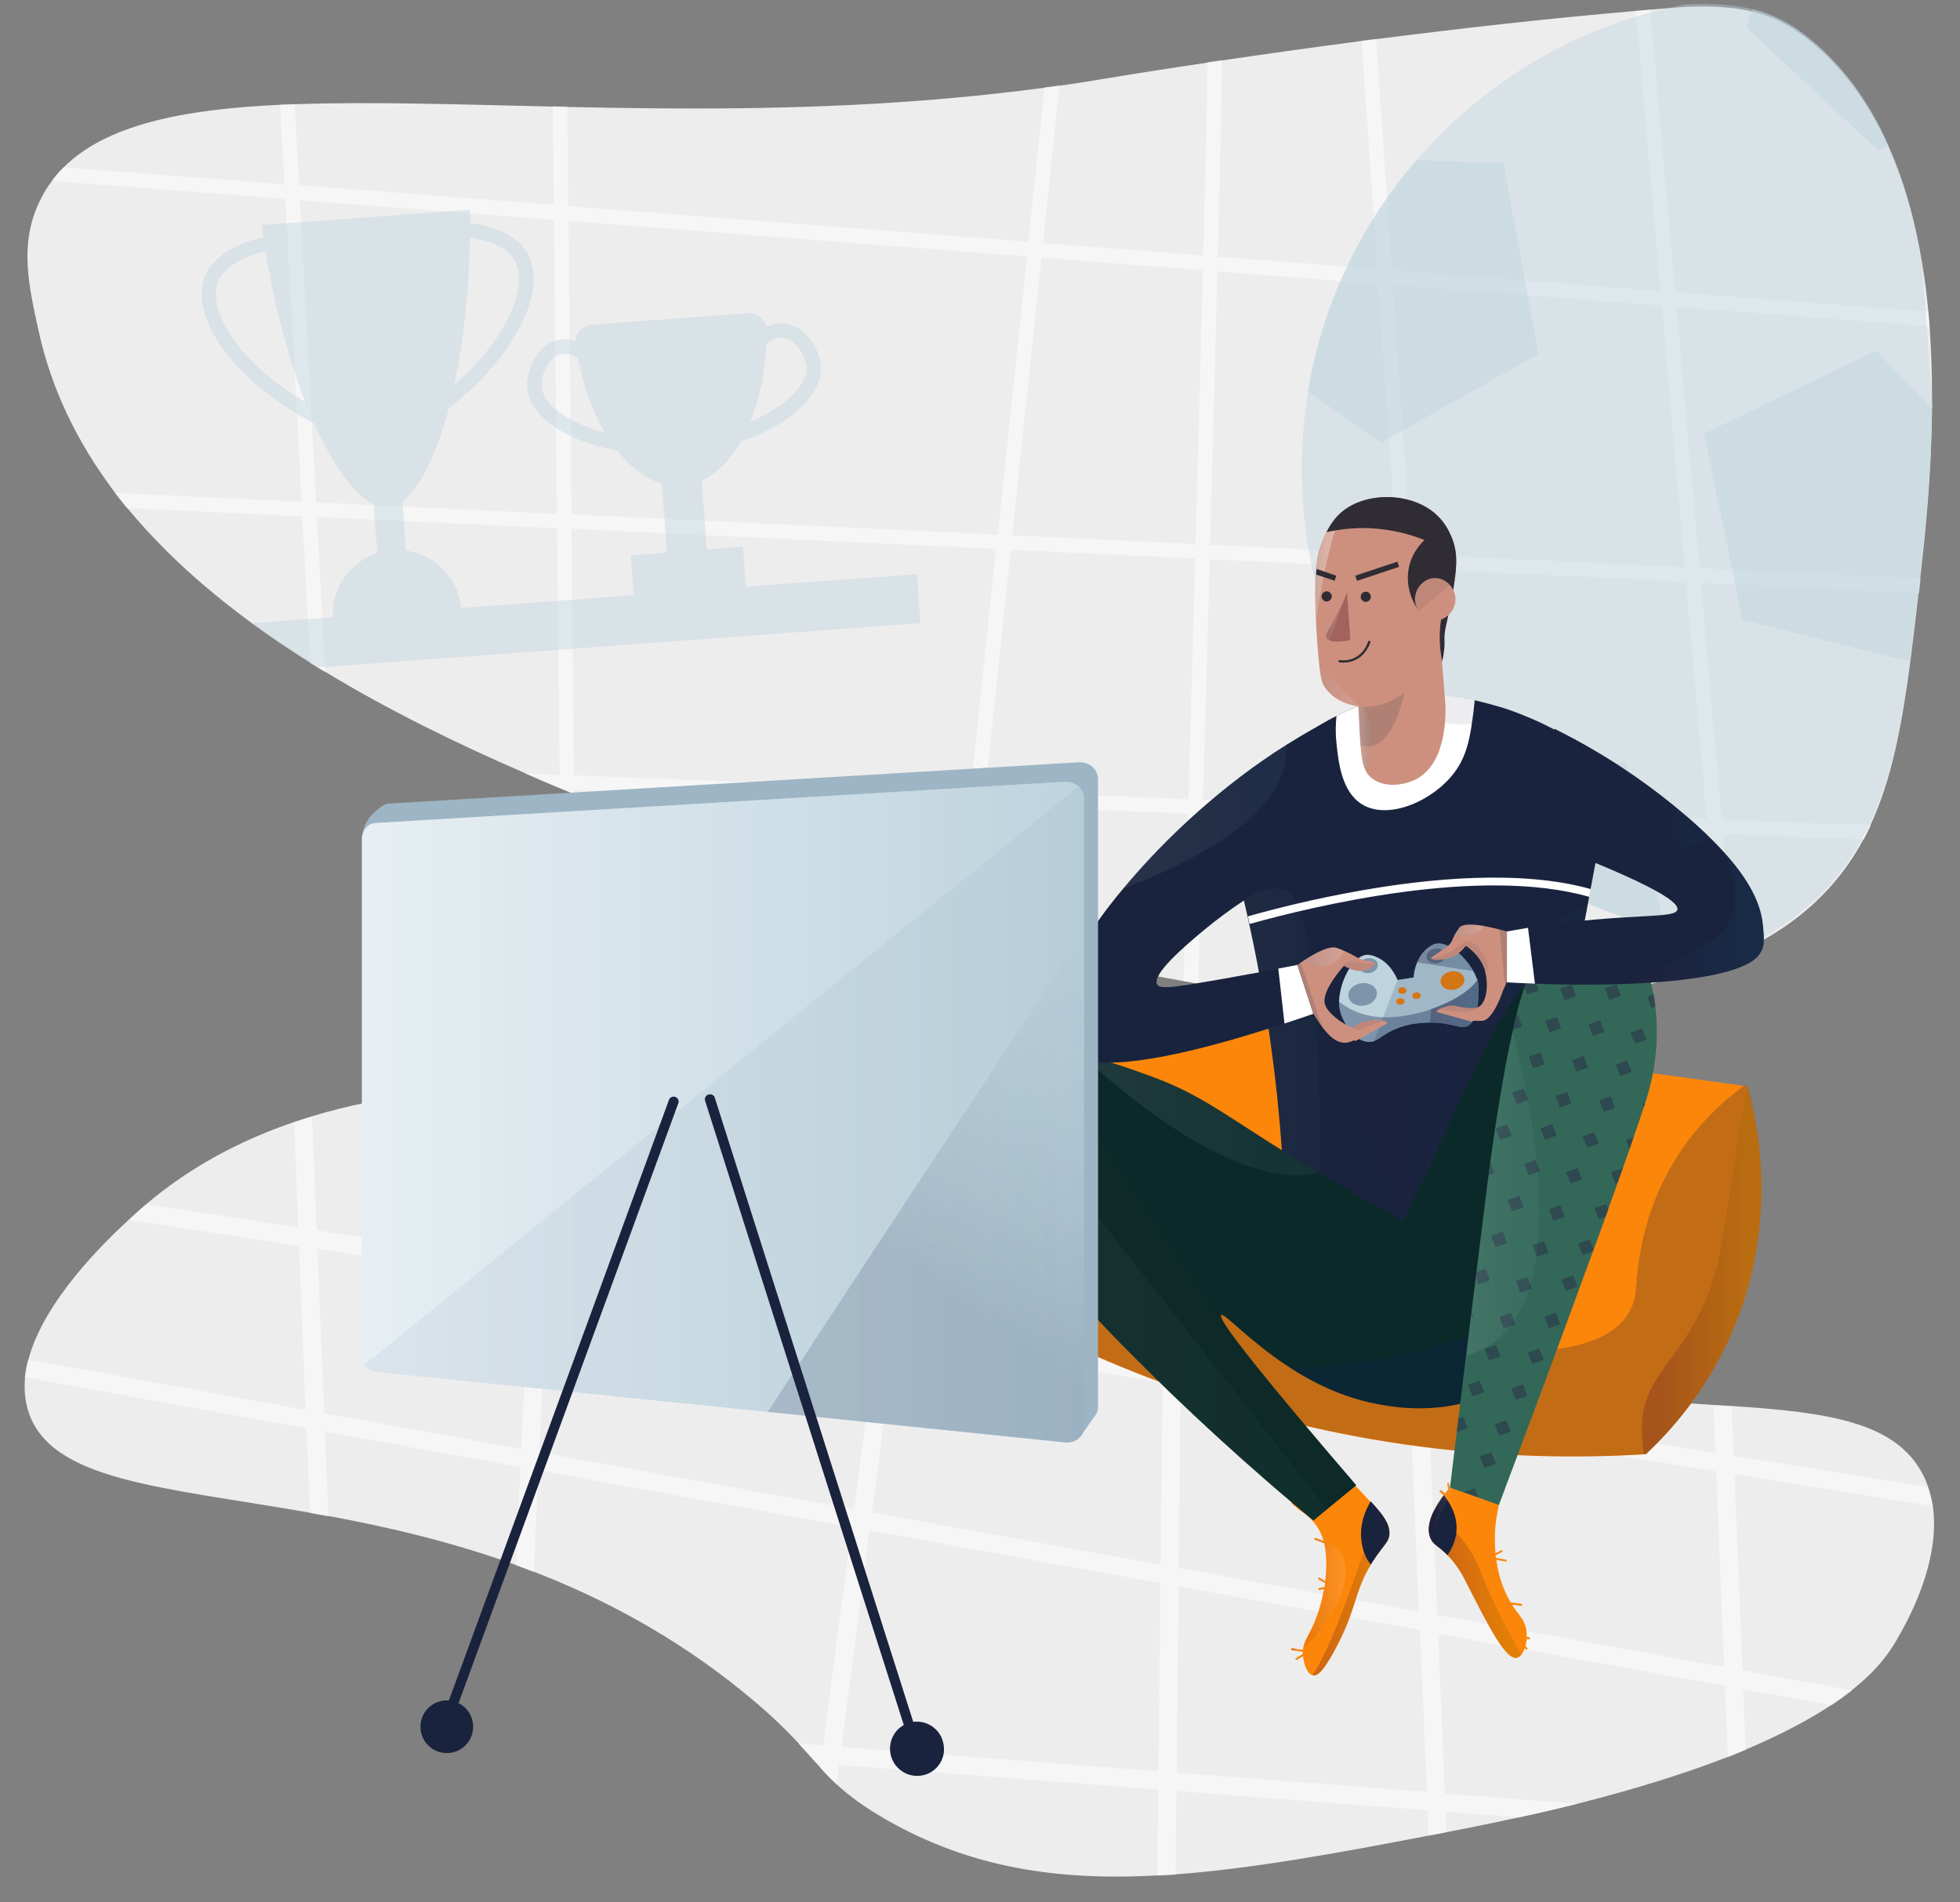 <svg xmlns="http://www.w3.org/2000/svg" width="1077.6" height="1045.8"><rect width="100%" height="100%" fill="#808080" stroke="none"/><style>.st0{fill:#eeedee}.st1{opacity:.5;fill:#fff}.st3{opacity:.42;fill:#bdd3de}.st4{fill:#fc860a}.st7{fill:#19233d}.st8{fill:#fff}.st11{opacity:8.000000e-02;fill:#19233d}.st20{opacity:.35;fill:#0b224c}.st26{fill:#bdd3de}.st30{fill:#cd907f}.st31{opacity:.15;fill:#19233d}.st40{fill:#302c34}</style><g id="background"><g id="general"><path class="st0" d="M1062.2 219.5v6c-.3 35.5-3.7 68.2-6.5 92.4-.3 2.8-.6 5.4-.9 8 0 .3-.1.6-.1.9-1.5 13.4-3 26.2-4.6 38.3-4.6 34.5-10.2 63.7-21.7 88.5-1.2 2.7-2.5 5.3-3.9 7.9-6.9 12.9-15.7 24.5-27.1 35.1-8 7.3-17.1 14.4-31.8 22.3-4.1 2.2-8.3 4.3-12.6 6.2-2.5 1.2-5.1 2.3-7.7 3.4-44.5 18.5-97.6 25.2-152.1 24.9-2.7 0-5.3 0-8-.1-42.6-.8-85.8-5.7-126.5-12.5-2.7-.5-5.3-.9-8-1.4-26.8-4.7-52.4-10.2-75.8-15.8-14.7-3.5-28.6-7.1-41.3-10.6-2.7-.7-5.3-1.4-7.8-2.2-45.7-12.7-75-23.4-75-23.4-28.7-10.3-58.8-21.1-89.2-32.7-15.2-5.8-30.5-11.8-45.8-18.1-3.8-1.6-7.7-3.2-11.5-4.8-5.2-2.2-10.4-4.4-15.6-6.7-38.3-16.6-75.7-35-109.8-55.7-1.4-.9-2.9-1.8-4.3-2.6-1.3-.8-2.7-1.6-4-2.5-11.2-7-22-14.3-32.4-21.9-20.2-14.8-38.6-30.6-54.7-47.8-4.8-5.1-9.3-10.2-13.7-15.5-2.2-2.7-4.4-5.5-6.6-8.3-.4-.5-.8-1.1-1.2-1.6C42.5 243 28.2 214 21.2 181.8c-5.7-25.8-10.3-47.2 0-69.9 2.1-4.5 4.5-8.7 7.4-12.5 2-2.7 4.2-5.2 6.5-7.5 23.4-23.2 64.8-31.8 119-34.3 2.6-.1 5.3-.2 8-.3 41.1-1.5 89.1.1 141.9 1.3 2.7.1 5.3.1 8 .2 60.2 1.3 126.5 1.8 195.7-3.6 22-1.7 44.3-4 66.8-7 2.7-.4 5.4-.7 8.2-1.1 8.5-1.2 17-2.5 25.6-4 0 0 21.3-3.6 55.7-8.7 2.6-.4 5.2-.8 8-1.2 21.7-3.2 47.9-6.9 76.7-10.7 2.6-.3 5.3-.7 8-1 43.9-5.6 93.5-11.3 142.8-15.5 2.7-.2 5.3-.4 8-.7 6.8-.6 13.5-1.1 20.2-1.6 14.5-.5 26 .3 36 2.7 12.9 3.2 23.2 9 34 18.2 18 15.4 31.2 34.9 40.9 56.7 8.9 20.1 14.7 42.1 18.4 64.7 1.4 8.4 2.4 16.9 3.2 25.3.3 2.7.5 5.4.7 8.1.9 13.6 1.4 27 1.3 40.1z"/><path class="st1" d="M921.7 168.7l139.1 10.8c-.2-2.7-.4-5.4-.7-8.1L921 160.6 907.3 5.3c-2.7.2-5.3.4-8 .7l13.6 154-147.6-11.4-8.7-127.2c-2.7.3-5.3.7-8 1l8.6 125.5-87.7-6.8c1.4-53.1 2.3-93.9 2.4-108.1-2.7.4-5.4.8-8 1.2-.1 14.6-1 54.5-2.4 106.2l-88.1-6.8 9.1-86.7c-2.7.4-5.5.8-8.2 1.1l-8.9 84.9-253-19.6-.5-54.7c-2.7 0-5.3-.1-8-.2l.6 54.2-140-10.9-2.5-44.4c-2.7.1-5.3.2-8 .3l2.3 43.7L35 92c-2.4 2.3-4.6 4.8-6.5 7.5l128.4 9.9 8.9 166.4L63.1 271c2.1 2.8 4.3 5.6 6.6 8.3l96.5 4.6 4.3 80.6c1.3.8 2.7 1.6 4 2.5 1.4.9 2.9 1.8 4.3 2.6l-4.6-85.4 132.1 6.3 1.4 135.5-19-.7c5.2 2.3 10.4 4.5 15.6 6.7 3.8 1.6 7.7 3.2 11.5 4.8v-2.4l217.2 8.3-7.2 68.2c2.5.7 5.2 1.4 7.8 2.2L541 443l112.3 4.3c-1.1 39.1-2 71.7-2.6 92.1 2.7.5 5.3.9 8 1.4.6-20.5 1.5-53.5 2.7-93.2l116.9 4.5 6.9 101.2c2.7.1 5.4.1 8 .1l-6.9-101 152.9 5.9 6.2 70.3c2.6-1.1 5.2-2.2 7.7-3.4l-5.8-66.6 77.4 3c1.4-2.6 2.7-5.2 3.9-7.9l-82-3.1-11.4-130.2 119.9 5.7c.3-2.5.6-5.2.9-8l-121.5-5.8-12.8-143.6zM173.8 276.2l-8.9-166.1 139.7 10.8 1.6 161.6-132.4-6.3zm739.8-108.1l12.6 143.7-150.2-7.1-10.2-148 147.8 11.4zm-244.3-18.9l88.4 6.9 10.2 148.3-102.6-4.9c1.5-52.6 2.9-105.4 4-150.3zm-356.7-27.7L564.7 141l-16.1 152.9-234.4-11.1-1.6-161.3zm221.1 313.2l-218.1-8.4-1.4-135.5 233.4 11-13.9 132.9zm119.7 4.6L541.7 435l14-132.7 101.4 4.8c-1.3 46.4-2.6 92.3-3.7 132.2zm3.9-140.2l-100.8-4.8 16.1-152.6 88.7 6.9c-1.1 44.8-2.5 97.8-4 150.5zm4.1 140.5c1.1-39.8 2.4-85.7 3.7-132.1l103.4 4.9 9 131.7-116.1-4.5zm276.9 10.6l-152.7-5.9-9-131.6 150.3 7.1 11.4 130.4z"/><g id="figure2"><path class="st0" d="M1042.9 901.4c-3.4 5.9-9.6 15.8-24.7 27.8-3.3 2.6-7 5.3-11.2 8.1-11.6 7.7-26.9 16-47.2 24.6-3.2 1.3-6.4 2.7-9.8 4-21.8 8.5-48.9 17.2-82.4 25.7-10.1 2.5-20.9 5.1-32.2 7.5-9.3 2-19.1 4.1-29.3 6.1-3.6.7-7.1 1.4-10.7 2.1-3.3.7-6.6 1.3-9.9 1.9-53 10.2-98.4 18.3-139.1 21.3-3.4.3-6.7.5-10 .6-55.9 3-102.9-4.4-148.7-30.4-12.8-7.3-21-13.5-27.7-19.7-3.2-3-6.1-5.9-8.9-9.1-.8-.9-1.6-1.7-2.3-2.6-3-3.3-6.1-6.9-9.7-10.8-7.4-8-16.9-17.3-31.9-29.4-36.9-29.7-75.5-50.2-113.5-64.9-3.3-1.3-6.6-2.5-9.8-3.7-35.8-12.9-70.8-21-103.2-27-3.4-.6-6.7-1.2-10.1-1.8-80.8-14.2-143-17.2-155.1-56-1.9-6.1-2.3-12.4-1.7-18.7.3-3.3 1-6.5 1.9-9.8 8.6-32 41-63.6 55.3-76.8 1.8-1.7 3.4-3 4.5-4.1 1.7-1.6 3.5-3.1 5.3-4.6 24.2-20.4 51.7-34.9 81.1-44.9 3.2-1.1 6.4-2.1 9.7-3.1 39.6-12 82.2-16.2 124.1-15.6 3.3 0 6.7.1 10 .2 72.1 2.3 141.5 18.1 189.9 31.8 3.3 1 6.6 1.9 9.7 2.8 22 6.5 38.8 12.2 48.3 15.5 38 13 64.9 25.3 86.4 36.8 3.5 1.8 6.8 3.6 9.9 5.4 42.8 24.1 65.1 44.4 124.6 60.1 3.3.9 6.6 1.7 10.1 2.5 6.2 1.5 12.8 2.9 19.8 4.3 51.8 10.3 98.6 12.5 137.8 14.9 3.4.2 6.7.4 10 .6 52.8 3.5 90.4 8.7 105.2 38.1 1 1.9 1.8 3.9 2.5 5.9 1.2 3.5 2.1 7 2.7 10.5 4.7 31.5-14.4 64.8-19.7 73.9z"/><path class="st1" d="M953.6 810.5c38.6 6.2 75.2 12.1 108.9 17.5-.5-3.6-1.4-7.1-2.7-10.5-14.7-2.4-53.1-8.5-106.6-17.1l-1.1-26.9c-3.3-.2-6.6-.4-10-.6l1 25.9c-44.6-7.2-98.7-15.8-157.8-25.3l-.8-19.9c-3.5-.8-6.9-1.7-10.1-2.5l.9 20.8c-40.3-6.5-82.8-13.2-126.1-20.2l.6-60.8c-3.2-1.8-6.5-3.6-9.9-5.4l-.7 64.6c-25.3-4-50.8-8.1-76.3-12.2-24.1-3.8-47.4-7.6-69.9-11.1l12.2-93.5c-3.1-.9-6.4-1.9-9.7-2.8l-12.3 94.8c-68.6-10.9-129.4-20.6-182-28.9l4.4-97.7c-3.3-.1-6.7-.2-10-.2l-4.4 96.3c-27.6-4.4-52.8-8.3-75.6-11.9-15.2-2.4-29-4.5-41.5-6.5l-2.5-61c0-.5-.1-.9-.2-1.3-3.2 1-6.5 2-9.7 3.1l2.3 57.7c-41.5-6.5-67.3-10.4-83.4-12.8-1.8 1.5-3.6 3-5.3 4.6-1.1 1-2.7 2.4-4.5 4.1 18.2 2.6 50.7 7.6 93.6 14.3l3.6 90.1-152.5-27.8c-.9 3.3-1.5 6.5-1.9 9.8l154.9 28.1 1.9 46.6c3.3.6 6.7 1.2 10.1 1.8l-1.9-46.6 107.5 19.5-2.4 54c3.3 1.2 6.5 2.4 9.8 3.7l2.5-55.9 172.2 31.2-15.6 120-13.7-1.1c3.6 3.9 6.7 7.4 9.7 10.8l2.7.2-.3 2.5c2.8 3.1 5.7 6.1 8.9 9.1l1.4-10.7 175.5 13.5-.5 47.3c3.3-.2 6.6-.4 10-.6l.5-45.9 138 10.6.6 13.9c3.3-.6 6.6-1.3 9.9-1.9l-.5-11.2 40.5 3.1c11.3-2.5 22.1-5 32.2-7.5l-73.1-5.6-3.7-87.8 157.7 28.6 1.6 39.2c3.4-1.3 6.7-2.7 9.8-4l-1.4-33.4 48.6 8.8c4.2-2.8 7.9-5.5 11.2-8.1L958 918.3l-4.4-107.8zm-667-13.9L178.2 777l-3.7-90.4c33.5 5.2 72.8 11.4 116.2 18.2l-4.1 91.8zm9.9 1.8l4.2-92c55.2 8.7 116.7 18.5 181.2 28.7l-12.3 94.7-173.1-31.4zm340.4 175.4l-174.3-13.4 15.5-119 159.9 29-1.1 103.4zm1.2-113.5l-158.7-28.8 12.4-94.9c48 7.6 97.6 15.5 147.4 23.5l-1.1 100.2zm11-98.6c42.4 6.8 84.9 13.6 126.6 20.2l4.4 104.1L648 862l1.1-100.3zm-2.2 212.9l1.1-102.4 132.7 24 3.8 88.9-137.6-10.5zm143.3-86.7l-4.4-104.3c54.6 8.8 107.8 17.3 157.8 25.3l4.3 107.6-157.7-28.6z"/><path d="M1042.9 901.4c-3.4 5.9-9.6 15.8-24.7 27.8-3.3 2.6-7 5.3-11.2 8.1-11.6 7.7-26.9 16-47.2 24.6-3.2 1.3-6.4 2.7-9.8 4-21.8 8.5-48.9 17.2-82.4 25.7-10.1 2.5-20.9 5.1-32.2 7.5-9.3 2-19.1 4.1-29.3 6.1-3.6.7-7.1 1.4-10.7 2.1-3.3.7-6.6 1.3-9.9 1.9-53 10.2-98.4 18.3-139.1 21.3-3.4.3-6.7.5-10 .6-55.9 3-102.9-4.4-148.7-30.4-12.8-7.3-21-13.5-27.7-19.7-3.2-3-6.1-5.9-8.9-9.1-.8-.9-1.6-1.7-2.3-2.6-3-3.3-6.1-6.9-9.7-10.8-7.4-8-16.9-17.3-31.9-29.4-36.9-29.7-75.5-50.2-113.5-64.9-3.3-1.3-6.6-2.5-9.8-3.7-35.8-12.9-70.8-21-103.2-27-3.4-.6-6.7-1.2-10.1-1.8-80.8-14.2-143-17.2-155.1-56-1.9-6.1-2.3-12.4-1.7-18.7.3-3.3 1-6.5 1.9-9.8 8.6-32 41-63.6 55.3-76.8 1.8-1.7 3.4-3 4.5-4.1 1.7-1.6 3.5-3.1 5.3-4.6 24.2-20.4 51.7-34.9 81.1-44.9 3.2-1.1 6.4-2.1 9.7-3.1 39.6-12 82.2-16.2 124.1-15.6 3.3 0 6.7.1 10 .2 72.1 2.3 141.5 18.1 189.9 31.8 3.3 1 6.6 1.9 9.7 2.8 22 6.5 38.8 12.2 48.3 15.5 38 13 64.9 25.3 86.4 36.8 3.5 1.8 6.8 3.6 9.9 5.4 42.8 24.1 65.1 44.4 124.6 60.1 3.3.9 6.6 1.7 10.1 2.5 6.2 1.5 12.8 2.9 19.8 4.3 51.8 10.3 98.6 12.5 137.8 14.9 3.4.2 6.7.4 10 .6 52.8 3.5 90.4 8.7 105.2 38.1 1 1.9 1.8 3.9 2.5 5.9 1.2 3.5 2.1 7 2.7 10.5 4.7 31.5-14.4 64.8-19.7 73.9z" fill="none"/></g><g id="ball"><path class="st3" d="M1056.8 144.8l5.9 79.9c-.2-.2-.3-.4-.5-.5-.4 40.1-4.6 76.6-7.5 101.3-1.6 13.4-3 26.2-4.6 38.3-7.5 56.7-17.9 99.2-52.8 131.5-9.7 9-20.4 16.3-31.8 22.3-17.1-.6-33.9-3-50.1-6.8-54.7-13-103.1-43.4-138.6-85.4-34.1-40.4-56.3-91.6-60.4-148.4-1.6-21.1-.5-41.7 2.8-61.7 7.9-47.9 29-91.7 59.7-127.2C816.2 44.5 868 13.4 927.4 2.3c14.5-.5 26.1.3 36 2.7 12.9 3.1 23.2 9 34 18.2 18 15.4 31.2 34.9 40.9 56.7 8.9 20.2 14.8 42.2 18.5 64.9z"/><path class="st3" d="M1062.1 224.1c-.4 40.1-4.6 76.6-7.5 101.3-1.6 13.4-3 26.2-4.6 38.3-30.7-7.6-61.3-15.2-92-22.9-7-34.1-14-68.3-21-102.4 31.5-15.2 63-30.4 94.4-45.6 10.2 10.5 20.5 20.9 30.7 31.3zM915.3 510.7c-54.7-13-103.1-43.4-138.6-85.4.5-1.6 1-3.2 1.6-4.8l115.7-1.2c7 30.5 14.1 60.9 21.3 91.4zm-69.5-316.1c-28.8 16.3-57.6 32.5-86.5 48.8-13.5-9.4-26.9-18.8-40.3-28.2 7.9-47.9 29-91.7 59.7-127.2 15.9.6 31.9 1.2 47.8 1.8 6.5 34.9 12.9 69.8 19.3 104.8zM1038.3 80c-1.8.9-3.6 1.9-5.4 2.9-24.2-22.5-48.5-45.1-72.7-67.6l3.2-10.2c12.9 3.1 23.2 9 34 18.2 18 15.4 31.3 34.9 40.9 56.7z"/></g><path id="cups" class="st3" d="M410.1 322.5l-1.6-21.9-19.9 1.5-2.8-37.9c8.4-3.9 15.8-11.4 21.7-21.6 27.8-9.3 45.7-26.6 43.8-42.5-1-8.9-9.2-21.9-21.3-22.3-3.3-.1-6.2.7-8.7 2-1-4.6-5.2-8-10.1-7.6l-85.9 6.3c-4.9.4-8.6 4.3-8.9 9-2.7-.9-5.7-1.3-8.9-.7-11.9 2.2-18 16.3-17.8 25.2.5 16 20.7 30.5 49.6 35.7 7.3 9.2 15.7 15.6 24.6 18.2l2.8 37.9-19.9 1.5 1.6 21.9-94.8 7c-1.7-16.4-14.5-29.3-30.4-31.5l-2-27.1c9.5-7.2 18.7-25.2 25.6-51.2 36.6-28.5 55.2-65.3 42.7-86-2.5-4.1-10.2-13.1-30.9-15.7v-7.4l-114.7 8.4c.3 2.2.6 4.4 1 6.6-23.1 5.4-30.1 16.3-32 21-9.7 23.3 16.5 58.9 60 81.6 10.6 23.9 22.2 39.5 32.5 44.4l2 26.7c-14.8 4.9-25.2 19.2-24.4 35.3l-44.7 3.3c11.6 8.5 23.8 16.6 36.4 24.4l331.4-24.4-2-26.9-94 6.8zm11.2-133.3c2.1-1.8 5.1-3.6 8.4-3.5 7.1.2 12.9 9.3 13.6 15.2 1.4 11.6-13.6 23.6-30.8 31.1 5-12.2 8.2-26.9 8.8-42.8zm-123.6 22.5c-.2-5.9 4.2-15.8 11.2-17.1 3.3-.6 6.5.8 8.8 2.2 3 15.6 8.2 29.7 14.9 41.1-18.1-4.8-34.6-14.6-34.9-26.2zm-39.3-81.1c17.1 2.4 22.8 9.4 24.2 11.8 8.3 13.8-2.3 42.5-32.8 69.1 4.8-22.7 8-50.2 8.6-80.9zm-138.3 23.7c1.1-2.7 6.3-11.5 25.9-16.2 5.3 32.3 13.1 60.4 21.8 82.8-37.7-22.3-54.2-51-47.7-66.6z"/></g></g><g id="main"><g id="general_1_"><g id="pillow"><path class="st4" d="M954.4 727.4c-14.2 35.5-35.6 59.1-49.5 72.1-.3 0-.6 0-.9.1-37.3 2.2-81.9 1.7-131.5-5.4-93.3-13.4-166.8-44.7-216.3-71-.7-5-12.2-103.1 52.7-148.5 9.9-6.9 26.1-15.7 49.5-19.4 100.1 13.9 200.3 27.8 300.4 41.7.5.1 1.1.2 1.6.2h.3c5.3 18.8 17.1 71.5-6.3 130.2z"/><path d="M954.4 727.4c-14.2 35.5-35.6 59.1-49.5 72.1-37.5 2.3-82.4 1.8-132.4-5.4-93.3-13.4-166.8-44.7-216.3-71v-42s7.9 2.8 21.2 7.2c74.1 24.4 317.5 98.2 322.1 19.7 3.5-60.3 36.7-94.6 59.4-111.1.6.1 1.3.2 1.9.3 5.2 18.8 17 71.5-6.4 130.2z" opacity=".25" fill="#19233d"/><linearGradient id="SVGID_1_" gradientUnits="userSpaceOnUse" x1="902.729" y1="698.349" x2="968.438" y2="698.349"><stop offset=".162" stop-color="#5a142a"/><stop offset=".877" stop-color="#9f6c00"/></linearGradient><path d="M954.4 727.4c-14.2 35.5-35.6 59.1-49.5 72.1-.3 0-.6 0-.9.1-1.1-4.9-1.2-10-1.3-13-.7-27.3 17.6-35.9 32.3-65.6 13.3-26.9 12-47.3 25.5-123.8h.3c5.2 18.8 17 71.5-6.4 130.2z" opacity=".27" fill="url(#SVGID_1_)"/></g><g id="man"><g id="body"><path class="st7" d="M886.6 423.9c-4 21.6-8 43.2-12.1 64.9-.3 1.4-.5 2.8-.8 4.3-.2 1.3-.5 2.6-.7 3.8-12.3 66.4-24.7 132.9-37 199.3l-57-8.5-72.2-10.8c-.2-9.5-.5-19.4-1.1-29.7-1-18.4-2.6-37.8-5.1-58.3-1.3-10.6-2.8-21.5-4.6-32.6-.5-3-1-5.9-1.5-8.8-2.2-12.7-4.5-24.9-7.1-36.7-.2-.9-.4-1.9-.6-2.8l-.9-4.2c-.7-3.1-1.4-6.1-2.1-9.1-3.6-15.6-7.6-30.3-11.6-44.2 7.7-10.8 14.6-18.9 18.3-23.3 5.7-6.7 13.5-14.4 23.7-21.5 4.2-2.6 8.4-5.3 12.7-7.8 2.5-1.5 5.1-2.9 7.7-4.2 9.3-4.7 19.6-8.6 32.2-10.6 6.9-1.1 13.3-1.5 19.3-1.3 9.3.2 17.5 1.5 24.3 3.1 3.8.9 7.2 1.8 10.1 2.6 6.1 1.6 11.8 3.6 17.1 5.8 22.6 8.8 38.8 21.3 49 30.6z"/><path class="st8" d="M810.8 384.8c-.2 2-.4 3.9-.6 5.8-1.7 13.3-3.2 24.5-10.8 34.4-11.4 15.1-35.9 26.2-50.6 17.2-11.2-6.9-12.9-23.2-14-33.4-.6-5.6-.5-10.7 0-15.2 9.3-4.7 19.6-8.6 32.2-10.6 17.7-2.8 32.5-.7 43.8 1.8zm63.8 104c-.3 1.4-.5 2.8-.8 4.3-59.9-17.2-152 5.2-186.8 14.9l-.9-4.2c13.7-3.9 36-9.6 61.6-14.1 37-6.6 88.1-11.8 126.9-.9z"/><linearGradient id="SVGID_2_" gradientUnits="userSpaceOnUse" x1="683.994" y1="572.957" x2="725.483" y2="572.957"><stop offset="0" stop-color="#fff"/><stop offset=".778" stop-color="#87aeb4"/></linearGradient><path d="M725.2 657.5l-19.4-10.3c-1-18.4-2.6-37.8-5.1-58.3-1.3-10.6-2.8-21.5-4.6-32.6-.5-3-1-5.9-1.5-8.8-2.2-12.7-4.5-24.9-7.1-36.7-.2-.9-.4-1.9-.6-2.8l-.9-4.2c-.7-3.1-1.4-6.1-2.1-9.1 3.7-3.6 10-6.6 20.8-6.1 24.8 1 20.5 168.9 20.5 168.9z" opacity=".03" fill="url(#SVGID_2_)"/><linearGradient id="SVGID_3_" gradientUnits="userSpaceOnUse" x1="746.901" y1="596.542" x2="873.058" y2="596.542"><stop offset="0" stop-color="#271c41"/><stop offset="1" stop-color="#153e5c"/></linearGradient><path d="M873.1 496.9c-12.3 66.4-24.7 132.9-37 199.3l-57-8.5c-14.9-30.8-39.3-83-30.2-103.4 10.2-23.2 91.5-69.5 124.2-87.4z" opacity=".13" fill="url(#SVGID_3_)"/><path class="st11" d="M838.1 393.1c-14.7 3.5-41.7 8.7-49.4 1.8-4.4-4-4.1-8.8-2.2-13.2 9.3.2 17.5 1.5 24.3 3.1 3.8.9 7.2 1.8 10.1 2.6 6.1 1.6 11.8 3.6 17.2 5.7z"/></g><g id="legs_2_"><g id="legs_1_"><path class="st4" d="M763.9 842.5c.2 5-3 6.6-8.6 15.1-.6.9-1.1 1.7-1.6 2.6-9.6 15.7-7.6 25.3-21 49.1-4.5 8-7.8 12.3-10.8 11.8-.1 0-.3-.1-.4-.1-2.8-.9-4.5-5.8-5-9.6 0-.3-.1-.5-.1-.8l-3.3 1.9c-.1.1-.2.1-.3.1-.2 0-.4-.1-.5-.3-.2-.3-.1-.6.2-.7l3.7-2.2v-1.2l-3.2-.5-2.7-.4c-.3 0-.5-.3-.5-.6s.3-.5.6-.5l4.1.6 1.8.3c.1-.6.2-1.1.3-1.7.7-3.1 2.1-5.5 2.9-6.9 4.3-7.9 7-16.7 8.4-24.8l-2.5.4h-.1c-.3 0-.5-.2-.5-.5s.2-.6.5-.6l2.9-.4c.1-.8.2-1.5.3-2.2l-3.6-2.1c-.3-.2-.3-.5-.2-.7.2-.2.5-.3.7-.2l3.2 1.9c.5-3.8.6-7.4.6-10.5-.1-2.5-.2-6.2-1.2-10.3l-5-1.9c-.3-.1-.4-.4-.3-.7.1-.3.4-.4.7-.3l4.3 1.6c-.1-.2-.1-.4-.2-.6-1.1-3.5-2.8-7.1-5.8-10.4-2.3-2.6-4.7-4.3-6.5-5.4-.1-.1-.2-.2-.4-.3-1.6-1.4-3.2-2.7-4.9-4.1 10.7-4.3 21.4-8.6 32.1-12.8.8.8 1.9 1.9 3.2 3.3 3.1 3.2 5.8 6.1 8.1 8.6 1.4 1.5 2.6 2.9 3.7 4.2 4.6 4.9 6.8 8.8 6.9 12.8zm77.3 58.3c0 .3-.3.5-.6.5l-1.2-.2c-.1 1.3-.4 2.6-.7 3.9l1 1c.2.2.2.5 0 .8-.1.1-.2.2-.4.2s-.3-.1-.4-.2l-.6-.6c-.5 1.3-1 2.5-1.7 3.4-.8 1-1.7 1.7-2.7 1.9-6.1 1.1-15.4-17.2-26.9-39.8-2.2-4.3-4.6-9.4-9.7-15.1-.5-.6-1-1.1-1.5-1.6-4.5-4.6-7.1-5.4-8.8-8.2-.2-.3-.4-.6-.5-1-1.9-4.3-.8-9.4 1.3-14.1 1.7-3.7 4-7.1 5.9-9.7l-2-1.7c-.2-.2-.3-.5-.1-.8.2-.2.5-.2.8-.1l2 1.7c.7-.9 1.4-1.7 1.9-2.3l-.6-2.9c-.1-.3.1-.6.4-.6.3-.1.6.1.6.4l.4 2.1.1-.1c1.1-1.3 2.3-2.3 3.5-3.1 11.9-8.4 25.6 2.3 23.4 12.9-1 4.5-2 9.5-2.2 16.1 0 2.1-.1 5.8.3 10.4l3.2-1.7c.3-.2.6 0 .7.2.1.3 0 .6-.2.7l-3.6 1.9c.1.5.1.9.2 1.4l5.5 1c.3.1.5.3.4.6 0 .3-.3.4-.5.4h-.1l-5.1-.9c.9 7 3.1 15.4 7.8 23.3l5.9.9c.3 0 .5.3.5.6s-.3.5-.6.5l-5-.7c.5.8 1 1.5 1.5 2.3.6.9 1.3 1.7 1.9 2.5l.6.7c.1.1.1.2.1.3 1.8 2.4 3.3 4.8 3.8 8.3.2 1.2.2 2.4.2 3.6l1.3.2c.3.1.5.4.5.7z"/><linearGradient id="SVGID_4_" gradientUnits="userSpaceOnUse" x1="721.58" y1="875.359" x2="763.942" y2="875.359"><stop offset=".162" stop-color="#5a142a"/><stop offset=".877" stop-color="#9f6c00"/></linearGradient><path d="M763.9 842.5c.2 5-3 6.6-8.6 15.1-.6.9-1.1 1.7-1.6 2.6-9.6 15.7-7.6 25.3-21 49.1-4.5 8-7.8 12.3-10.8 11.8-.1 0-.3-.1-.4-.1 12.3-17.2 29.6-71.4 35.8-91.4 4.3 5 6.5 8.9 6.6 12.9z" opacity=".27" fill="url(#SVGID_4_)"/><path class="st7" d="M763.9 842.5c.2 5-3 6.6-8.6 15.1-.6.9-1.1 1.7-1.6 2.6-1.5-1.7-2.8-3.9-3.8-6.9-3.9-11.6 0-21.7 3.7-27.9 6.7 7.2 10.2 12.1 10.3 17.1z"/><linearGradient id="SVGID_5_" gradientUnits="userSpaceOnUse" x1="785.548" y1="871.581" x2="836.537" y2="871.581"><stop offset=".162" stop-color="#5a142a"/><stop offset=".877" stop-color="#9f6c00"/></linearGradient><path d="M836.5 909.5c-.8 1-1.7 1.7-2.7 1.9-6.1 1.1-15.4-17.2-26.9-39.8-2.2-4.3-4.6-9.4-9.7-15.1-.5-.6-1-1.1-1.5-1.6-5-5.2-7.7-5.5-9.3-9.2-1.9-4.3-.8-9.4 1.3-14.1 3.9 2.5 9.4 6.7 14.8 13 8.1 9.5 11.1 18.3 15.1 28 3.9 9.1 9.8 21.8 18.9 36.9z" opacity=".27" fill="url(#SVGID_5_)"/><path class="st7" d="M796.2 854.4c-.1.2-.3.4-.4.6-5-5.2-7.7-5.5-9.3-9.2-3.4-7.7 2.9-17.9 7.3-23.7 4.6 5.6 11.9 18 2.4 32.3z"/><linearGradient id="SVGID_6_" gradientUnits="userSpaceOnUse" x1="710.072" y1="906.913" x2="714.833" y2="906.913"><stop offset=".162" stop-color="#5a142a"/><stop offset=".874" stop-color="#fff"/></linearGradient><path d="M710.7 906.2l4.1.6c-.5.3-1.1.6-1.6.8l-2.7-.4c-.3 0-.5-.3-.5-.6.1-.3.4-.5.7-.4z" opacity=".2" fill="url(#SVGID_6_)"/><linearGradient id="SVGID_7_" gradientUnits="userSpaceOnUse" x1="716.921" y1="875.424" x2="739.843" y2="875.424"><stop offset=".162" stop-color="#5a142a"/><stop offset=".874" stop-color="#fff"/></linearGradient><path d="M729.5 891c-4.6 7-8.7 11.6-12.6 14.5.7-3.1 2.1-5.5 2.9-6.9 4.3-7.9 7-16.7 8.4-24.8l-2.5.4h-.1c-.3 0-.5-.2-.5-.5s.2-.6.5-.6l2.9-.4c.1-.8.2-1.5.3-2.2l-3.6-2.1c-.3-.2-.3-.5-.2-.7.2-.2.5-.3.7-.2l3.2 1.9c.5-3.8.6-7.4.6-10.5-.1-2.5-.2-6.2-1.2-10.3l-5-1.9c-.3-.1-.4-.4-.3-.7.1-.3.4-.4.7-.3l4.3 1.6c-.1-.2-.1-.4-.2-.6 10.5 4.7 20 16.1 1.7 44.3z" opacity=".1" fill="url(#SVGID_7_)"/><linearGradient id="SVGID_8_" gradientUnits="userSpaceOnUse" x1="785.548" y1="830.705" x2="800.8" y2="830.705"><stop offset=".162" stop-color="#5a142a"/><stop offset=".874" stop-color="#fff"/></linearGradient><path d="M800.8 814.6c-.7.8-9.9 17.9-13.7 32.1-.2-.3-.4-.6-.5-1-1.9-4.3-.8-9.4 1.3-14.1 1.7-3.7 4-7.1 5.9-9.7l-2-1.7c-.2-.2-.3-.5-.1-.8.2-.2.5-.2.8-.1l2 1.7c.7-.9 1.4-1.7 1.9-2.3l-.6-2.9c-.1-.3.1-.6.4-.6.3-.1.6.1.6.4l.4 2.1.1-.1c1.1-1.1 2.3-2.1 3.5-3z" opacity=".1" fill="url(#SVGID_8_)"/></g><g id="legs"><path d="M864.1 514.1c-10.5 69.2-21 138.5-31.5 207.7l-6.3 41.1c-2.8 1.5-6.8 3.5-11.8 5.4-26.1 9.7-49.9 5.1-59.2 3.2-17.6-3.6-33.1-11.2-45.8-19.4-3.4-2.2-6.7-4.4-9.7-6.7-16.8-12.3-27-23.7-28.4-22.4-.3.2-.2.9.4 2.1 3.2 6.8 21.5 30.5 73.9 91.5-5.4 4.4-10.7 8.8-16.1 13.2-2.5 2.1-5 4.1-7.5 6.2-2.3-1.9-4.6-3.8-6.8-5.7-1.6-1.4-3.2-2.7-4.9-4.1-39.6-33.5-71.2-64-94.9-88.2-35.1-35.9-55.4-60.9-62.4-96.8-1.5-7.8-4.6-23.9-1.7-37.7 1.4-6.6 4.2-12.8 9.2-17.2 5.2-4.6 11.9-6.7 19.4-7 4.8-.2 9.9.2 15.1 1.1 12.6 2.2 26.1 7.1 37.6 11.3 31.2 11.3 43.3 24 92.3 53 .4.3.9.5 1.3.8 19.4 11.5 35.4 20.4 45.2 25.8 9.2-19.1 16.3-34.2 20.4-43 24.1-51.3 30.7-67 46.5-87 10.2-12.9 19.9-22 25.7-27.2z" fill="#0d2a28"/><path d="M864.1 514.1c-10.5 69.2-21 138.5-31.5 207.7l-6.3 41.1c-2.8 1.5-6.8 3.5-11.8 5.4-26.1 9.7-49.9 5.1-59.2 3.2-17.6-3.6-33.1-11.2-45.8-19.4-3.4-2.2-6.7-4.4-9.7-6.7-16.8-12.3-27-23.7-28.4-22.4-.3.2-.2.9.4 2.1-42.2-55.8-76.5-117-91.8-145.8 4.8-.2 9.9.2 15.1 1.1 12.6 2.2 26.1 7.1 37.6 11.3 31.2 11.3 43.3 24 92.3 53 .4.3.9.5 1.3.8 19.4 11.5 35.4 20.4 45.2 25.8 9.2-19.1 16.3-34.2 20.4-43 24.1-51.3 30.7-67 46.5-87 10.2-12.9 19.9-22 25.7-27.2z" opacity=".09" fill="#0b224c"/><linearGradient id="SVGID_9_" gradientUnits="userSpaceOnUse" x1="595.046" y1="613.326" x2="724.959" y2="613.326"><stop offset="0" stop-color="#fff"/><stop offset=".778" stop-color="#87aeb4"/></linearGradient><path d="M725 644.8c-1.9.3-3.6.6-5.1.8-42 5.8-99.3-41.7-124.8-65.1 12.6 2.2 26.1 7.1 37.6 11.3 31.1 11.3 43.3 24 92.3 53z" opacity=".08" fill="url(#SVGID_9_)"/><path class="st20" d="M832.6 721.8l-6.3 41.1c-2.8 1.5-6.8 3.5-11.8 5.4-26.1 9.7-49.9 5.1-59.2 3.2-17.6-3.6-33.1-11.2-45.8-19.4 24.1-.5 82-4.6 123.1-30.3z"/><path d="M904.9 605.3c-.1.4-.2.7-.4 1.1-.3.8-.5 1.7-.8 2.5-1.6 4.9-3.4 10.3-5.5 16.2-.8 2.2-1.5 4.5-2.3 6.8-1.2 3.4-2.4 6.9-3.7 10.5-.9 2.5-1.8 5.1-2.8 7.8-1.7 4.8-3.4 9.7-5.2 14.7l-1.5 4.2c-2.1 5.9-4.3 12-6.6 18.2-.1.2-.2.5-.3.7-18.9 51.9-39.9 108.1-48.2 130v.1c-2.2 5.9-3.5 9.3-3.5 9.3-3.8-1.3-7.5-2.6-11.2-4-2.8-1-5.5-2-8.3-2.9-2.5-.9-4.9-1.7-7.4-2.6.9-7.6 2.2-18 3.7-30.6.3-2.4.6-4.9.9-7.5 1.3-10.3 2.7-21.8 4.2-34.2.8-6.9 1.7-14 2.6-21.4.1-1 .2-2 .4-3 .8-6 1.5-12.2 2.3-18.5.1-1.1.3-2.2.4-3.3 1.9-15.2 3.9-31.1 5.9-47.3.2-1.9.5-3.9.8-6 .3-2.2.6-4.6.9-7 2.9-21.1 7.2-49.3 12.3-72.1.1-.3.1-.5.2-.8.6-2.7 1.2-5.3 1.8-7.8 1.4-5.7 2.9-10.9 4.4-15.4.4-1.1.7-2.1 1.1-3.1 1.8-4.8 3.6-8.4 5.4-10.6 1-1.2 2.2-2.5 3.4-3.7 1.6-1.6 3.4-3.3 5.4-4.9 7-5.9 16-11.1 24.3-11.7 1.6-.1 3.1-.1 4.6.2.5.1.9.2 1.4.3 12.9 3.1 21.9 17.9 25.5 37.3.4 2.2.8 4.5 1 6.8 2 15.9.4 34.3-5.2 51.7z" fill="#336859"/><path d="M963.9 486.3zm-59.4 120.1c-.3.8-.5 1.7-.8 2.5l-.8-2 1.6-.5zm-6.3 18.7c-.8 2.2-1.5 4.5-2.3 6.8l-2-5.2 4.3-1.6zm-6 17.3c-.9 2.5-1.8 5.1-2.8 7.8l-1.3.5-2.4-6.3 6.4-2.2.1.2zm-8 22.5l-1.5 4.2-3.6 1.3-2.4-6.3 6.4-2.2 1.1 3zm-8 22.3c-.1.2-.2.5-.3.7L870 690l-2.4-6.3 6.4-2.2 2.2 5.7zm-15.3 22.5l6.4-2.2-2.4-6.3-6.4 2.2zm-9.4 20.5l6.4-2.2-2.5-6.3-6.4 2.2zm-9.1 19.7l6.4-2.2-2.5-6.3-6.3 2.2zm-9.1 19.7l6.4-2.2-2.4-6.3-6.4 2.2zm-9.1 19.7l6.4-2.2-2.4-6.3-6.4 2.2zm-8.1 17.7l6.4-2.2-2.5-6.3-6.4 2.2zm-3.2 16.3c-2.8-1-5.5-2-8.3-2.9l6.3-2.2 2 5.1zm97.3-269.9l-2.2.8-2.4-6.3 3.6-1.3c.4 2.2.7 4.5 1 6.8zm-11.3 20.5l6.4-2.2-2.5-6.3-6.4 2.2zm-10.6 11.4l2.4 6.3 6.4-2.2-2.4-6.4zm-9.1 19.7l2.5 6.3 6.3-2.2-2.4-6.4zm-9.1 19.7l2.5 6.3 6.4-2.2-2.5-6.3zm-6.6 26l6.4-2.2-2.5-6.3-6.4 2.2zm-9.5 20.5l6.4-2.2-2.4-6.3-6.4 2.2zm-9 19.7l6.3-2.2-2.4-6.3-6.4 2.2zm-9.1 19.7l6.4-2.2-2.5-6.3-6.4 2.2zm-9.1 19.7l6.4-2.2-2.5-6.3-6.3 2.2zm-10.6 11.4l2.4 6.3 6.4-2.2-2.4-6.4zm-9.1 19.7l2.5 6.3 6.4-2.2-2.5-6.3zm-.2 23.8l-5.9 2.1c.3-2.4.6-4.9.9-7.5l2.5-.9 2.5 6.3zm84.7-261.6l2.4 6.3 6.4-2.2-2.4-6.3zm-9.2 19.9l2.5 6.3 6.4-2.3-2.5-6.3zm-9.1 19.7l2.5 6.3 6.4-2.3-2.5-6.3zm-9 19.7l2.4 6.3 6.4-2.2-2.4-6.4zm-9.1 19.7l2.4 6.3 6.4-2.2-2.4-6.4zm-8.2 17.7l2.5 6.3 6.4-2.3-2.5-6.3zm-9 19.7l2.4 6.3 6.4-2.3-2.5-6.3zm-9.1 19.7l2.4 6.3 6.4-2.3-2.4-6.3zm-9.1 19.7l2.4 6.3 6.4-2.2-2.4-6.4zm-.6 24.5l-6.4 2.2-1.4-3.5c.1-1.1.3-2.2.4-3.3l4.9-1.7 2.5 6.3zm-9.1 19.7l-1.3.5c.1-1 .2-2 .4-3l.9 2.5zm72.2-214.5l-4 1.4-.6-1.6c1.6-.1 3.1-.1 4.6.2zm-15.5 14.8l2.5 6.3 6.4-2.3-2.5-6.3zm-9.1 19.7l2.5 6.3 6.4-2.3-2.5-6.3zM856 559l-6.4 2.2 2.4 6.4 6.4-2.3zm-9.1 19.7l-6.4 2.2 2.5 6.4 6.3-2.3zm-9.1 19.7l-6.4 2.3 2.5 6.3 6.4-2.3zm-15.4 22l2.4 6.3 6.4-2.3-2.5-6.3zm-.7 24.5l-3.2 1.1c.3-2.2.6-4.6.9-7l2.3 5.9zm33.4-120l-6.4 2.2-.6-1.7c1.6-1.6 3.4-3.3 5.4-4.9l1.6 4.4zm-9.1 19.7l-6.4 2.2-1.5-3.9c.4-1.1.7-2.1 1.1-3.1l4.4-1.5 2.4 6.3zm-9.1 19.7l-5 1.8c.6-2.7 1.2-5.3 1.8-7.8l.8-.3 2.4 6.3zm-9.2 253.6v.1-.1z" fill="#271c41" opacity=".4"/><linearGradient id="SVGID_10_" gradientUnits="userSpaceOnUse" x1="806.127" y1="656.188" x2="846.178" y2="656.188"><stop offset="0" stop-color="#fff"/><stop offset=".778" stop-color="#87aeb4"/></linearGradient><path d="M815.6 741.4c-3.4 1.7-6.5 3-9.5 4.1 3.4-27.7 7.4-59.9 11.6-93.4 2.7-21.2 7.8-57.2 14-85.2 9.6 36.8 34.1 149.4-16.1 174.5z" opacity=".08" fill="url(#SVGID_10_)"/><linearGradient id="SVGID_11_" gradientUnits="userSpaceOnUse" x1="550.11" y1="719.865" x2="729.49" y2="719.865"><stop offset="0" stop-color="#fff"/><stop offset=".778" stop-color="#87aeb4"/></linearGradient><path d="M729.5 829.9c-2.5 2.1-5 4.1-7.5 6.2-2.3-1.9-4.6-3.8-6.8-5.7-1.6-1.4-3.2-2.7-4.9-4.1-39.6-33.5-71.2-64-94.9-88.2-35.1-35.9-55.4-60.9-62.4-96.8-1.5-7.8-4.6-23.9-1.7-37.7 28.1 33.7 148.8 188.6 178.2 226.3z" opacity=".04" fill="url(#SVGID_11_)"/></g></g><g id="joystick"><path class="st26" d="M812.8 547.2v.3c-.1 2.5-.3 5.7-.9 8.7-.3 1.2-.6 2.3-1.1 3.3-.7 1.6-1.7 3-3 4-4.5 3.3-8.6-1.5-21.7-1.3-1.6 0-4.3.1-7.6.5-.2 0-.5.1-.7.1-.2 0-.5.1-.7.1-.4.1-.8.1-1.2.2-.5.1-.9.2-1.4.3l-1.2.3c-.2.1-.5.1-.7.2-.1 0-.2 0-.2.1-.3.1-.5.1-.8.2-.3.1-.7.2-1 .3-.5.1-.9.3-1.4.5-.7.2-1.4.5-2 .8-.2.1-.4.1-.5.2-1 .4-2 .9-2.8 1.3-.2.1-.5.2-.7.4l-1.5.9c-.9.6-1.7 1.1-2.5 1.6-.4.3-.8.6-1.2.8-.2.1-.3.2-.5.3-.2.1-.3.2-.5.3-.3.2-.6.3-.9.5-.1 0-.1.1-.2.1-.4.2-.7.3-1.1.4-.9.2-1.9.3-3.1.2-7.7-1-12.4-10.6-13-11.8-.6-1.2-2.6-5-2.5-10.3.3-11.2 7.5-24.7 14.7-25.7 4-.6 8.8 2.7 9.9 3.5 3.1 2.4 5.8 6 7.6 10.3l8.8-1.4c.2-3 .9-5.7 1.9-8.2.6-1.5 1.3-2.8 2.1-4 .7-1 4.2-5.6 8.3-6.4 2.6-.5 5.8.5 8.9 2.5 3.2 2 6.3 5 8.9 8.4 1 1.4 2 2.9 2.8 4.3.9 1.6 1.6 3.3 2.2 4.9.9 3.3.6 6.3.5 8.3z"/><path class="st20" d="M812.8 547.2v.3c-.1 2.5-.3 5.7-.9 8.7-.6 1.7-.8 2.6-1.1 3.3-.7 1.6-1.7 3-3 4-4.5 3.3-8.6-1.4-21.6-1.3h-.2c-1.4 0-4.1 0-7.6.5-.2 0-.5.1-.7.1-.2 0-.5.1-.7.1-.4.1-.8.1-1.2.2-.5.1-.9.2-1.4.3l-1.2.3c-.2.1-.5.1-.7.2-.1 0-.2 0-.2.1-.3.1-.5.1-.8.2-.3.1-.7.2-1 .3-.5.1-.9.3-1.4.5-.7.2-1.4.5-2 .8-.2.1-.4.1-.5.2-1 .4-2 .9-2.8 1.3-.2.1-.5.2-.7.4l-1.5.9c-.9.6-1.7 1.1-2.5 1.6-.4.3-.8.6-1.2.8-.2.1-.3.2-.5.3-.2.1-.3.2-.5.3-.3.2-.6.3-.9.5-.1 0-.1.1-.2.1-.4.2-.7.3-1.1.4-.9.2-1.9.3-3.1.2-7.7-1-12.4-10.6-13-11.8-.6-1.2-2.6-5-2.5-10.3 1.6 1.2 3.4 2.4 5.5 3.6 6.6 3.6 13.2 4.8 19.1 5 6.6.2 12.3-.9 16.1-1.7 3.2-.6 6.6-1.5 10-2.7 10.5-3.6 20.7-9.3 25.3-15.9 1.1 3.2.8 6.2.7 8.2z"/><ellipse transform="rotate(-9.177 749.227 546.817)" class="st20" cx="749.2" cy="546.7" rx="7.9" ry="6.2"/><ellipse transform="rotate(-9.177 752.336 531.035)" class="st20" cx="752.3" cy="530.9" rx="5.3" ry="4.1"/><ellipse transform="rotate(-9.177 789.676 525.702)" class="st20" cx="789.6" cy="525.6" rx="5.3" ry="4.1"/><ellipse transform="rotate(-9.177 798.65 539.187)" class="st4" cx="798.6" cy="539.1" rx="6.6" ry="5.1"/><ellipse transform="rotate(-1.243 770.199 550.754)" class="st4" cx="769.9" cy="550.6" rx="2.3" ry="1.8"/><ellipse transform="rotate(-1.243 771.278 544.775)" class="st4" cx="771" cy="544.6" rx="2.3" ry="1.8"/><ellipse transform="rotate(-1.243 779.127 547.625)" class="st4" cx="778.8" cy="547.4" rx="2.3" ry="1.8"/><path d="M812.8 547.2v.3c-.1 2.5-.3 5.7-.9 8.7-.3 1.2-.6 2.3-1.1 3.3-.7 1.6-1.7 3-3 4-4.5 3.3-8.6-1.5-21.7-1.3-1.6 0-4.3.1-7.6.5-.2 0-.5.1-.7.1-.2 0-.5.1-.7.1-.4.1-.8.1-1.2.2-.5.1-.9.2-1.4.3l-1.2.3c-.2.1-.5.1-.7.2-.1 0-.2 0-.2.1-.3.1-.5.1-.8.2-.3.1-.7.2-1 .3-.5.1-.9.3-1.4.5-.7.2-1.4.5-2 .8-.2.1-.4.1-.5.2-1 .4-2 .9-2.8 1.3-.2.1-.5.2-.7.4l-1.5.9c-.9.6-1.7 1.1-2.5 1.6-.4.3-.8.6-1.2.8-.2.1-.3.2-.5.3-.2.1-.3.2-.5.3-.3.2-.6.3-.9.5-.1 0-.1.1-.2.1-.1-.1-.1-.1-.2-.1s-.2.1-.2.1l5-13 7.9-20.4 8.8-1.4c.4-4.7 1.8-8.9 4-12.2.7-1 4.2-5.6 8.3-6.4 2.6-.5 5.8.5 8.9 2.5 3.2 2 6.3 5 8.9 8.4 2.2 2.9 3.9 6.1 5 9.3.9 3.2.6 6.2.5 8.2z" opacity=".16" fill="#0b224c"/><linearGradient id="SVGID_12_" gradientUnits="userSpaceOnUse" x1="779.021" y1="526.217" x2="810.001" y2="526.217"><stop offset="0" stop-color="#271c41"/><stop offset="1" stop-color="#153e5c"/></linearGradient><path d="M810 533.9l-31-4.8c.6-1.5 1.3-2.8 2.1-4 .7-1 4.2-5.6 8.3-6.4 2.6-.5 5.8.5 8.9 2.5 3.2 2 6.3 5 8.9 8.4 1 1.4 2 2.8 2.8 4.3z" opacity=".32" fill="url(#SVGID_12_)"/><linearGradient id="SVGID_13_" gradientUnits="userSpaceOnUse" x1="786.155" y1="551.811" x2="812.939" y2="551.811"><stop offset="0" stop-color="#271c41"/><stop offset="1" stop-color="#153e5c"/></linearGradient><path d="M812.8 547.2v.3c-.1 2.5-.3 5.7-.9 8.7-.6 1.7-.8 2.6-1.1 3.3-.7 1.6-1.7 3-3 4-4.5 3.3-8.6-1.4-21.6-1.3l.7-7.5c10.5-3.6 20.7-9.3 25.3-15.9 1 3.4.7 6.4.6 8.4z" opacity=".32" fill="url(#SVGID_13_)"/></g><g id="hands_1_"><path class="st30" d="M762.7 562.6s-1.6.9-3.9 2.2c-2.3 1.3-5.2 2.9-7.7 4.3-3.2 1.8-5.8 3.2-5.8 3.2-.4-.1-.7-.2-1.1-.3-2.2 1.2-4 1.3-5 1.3-5-.1-9-4.3-12.3-8.8-1-1.3-1.9-2.6-2.7-3.9-1.5-2.3-2.6-4.2-3.2-5.4l-3.2-3.2c0-2.2-.4-6.4-2.7-10.9-1.9-3.7-4.3-6.1-5.9-7.4.4-.3 2.8-2.3 6-4.5.5-.3 1-.7 1.5-1 6-4 14-8.5 18.4-7 .2.1 1.7.6 3.8 1.5.7.3 1.4.6 2.2 1 3.7 1.8 3.8 2.2 6.1 3.2 5.1 2.2 8.5 1.5 8.8 2.7.2 1.1-2.3 2.7-4.3 3.5-5.5 2-11-1-12.8-2.1-.6.6-11.2 12.4-10.7 19.8.5 7 14.6 14.6 16.1 14.3.1 0 .1 0 .1-.1v-.2c-.1-1.4 5.7-4.1 11.9-4 .8 0 3.1.1 4.8.5.7.3 1.5.7 1.6 1.3zm64.8-20.5c-.3.7-.6 1.4-1 2.1 0 0-1.3 4.1-3.4 8.3-2.1 4.2-4.9 8.4-8 8.7-1.8.1-3.5.1-5.1 0-.3.2-.7.4-1 .5 0 0-2.9-.8-6.4-1.8-5.6-1.5-12.8-3.5-12.8-3.5 0-.5.5-1 1.3-1.5 1.5-.9 4-1.5 4.9-1.8 4-1.1 5.8 1.1 12.5 1.1 2.1 0 3.1 0 3.9-.3.1-.1.2-.1.4-.2 4.6-2.4 5.6-12 3.8-19.2-.1-.3-.2-.6-.2-.9-2.2-7.4-7.8-11.8-10.5-13.6-1.2 1.6-3.1 3.8-6.2 5.4-5.3 2.8-11.4 2.6-12.7 1.7-.1-.1-.2-.2-.2-.3-.1-.6 1.3-1 6.2-4.5 2.4-1.7 3.6-2.6 4.3-3.5 1.1-1.4 1.2-2.4 2.2-4.2.3-.5.6-1.1 1-1.8 0 0 .9-1.5 1.9-2.8 1.5-1.9 6.5-2.1 13.3-.9 2.7.5 5.7 1.1 9 2l5.4 1.5c.3 2.6 3.1 16.2-2.6 29.5z"/><path class="st31" d="M827.5 542.1l-3.1-31.1 5.4 1.5c.6 2.7 3.4 16.3-2.3 29.6zm-100.6 22.4c-1-1.3-1.9-2.6-2.7-3.9-1.5-2.3-2.6-4.2-3.2-5.4l-3.2-3.2c0-2.2-.4-6.4-2.7-10.9-1.9-3.7-4.3-6.1-5.9-7.4.4-.3 2.8-2.3 6-4.5l11.7 35.3z"/><path class="st11" d="M751.4 533.1c-5.5 2-11-1-12.8-2.1.7-1.6 2.3-3.1 6.3-2.2 4.8 1.1 8.7 1 10.9.8.2 1.2-2.4 2.8-4.4 3.5zm9.3 28.2c-3.1 1.1-8.8 3.1-11.8 4.6-2.2 1.1-3.8.2-4.9-.9.1 0 .1 0 .1-.1v-.2c-.1-1.4 5.7-4.1 11.9-4 .7.2 3 .2 4.7.6zm57-27.6c-.2.2-.8.5-1.3.7-.1-.3-.2-.6-.2-.9-2.2-7.4-7.8-11.8-10.5-13.6-1.2 1.6-3.1 3.8-6.2 5.4-5.3 2.8-11.4 2.6-12.7 1.7 2.6-.4 5.9-1.2 9.4-3 6.4-3.3 7.3-6.5 10.8-6.5 7 .2 12.6 14.5 10.7 16.2zm-5.1 20c-2.9 4.2-13.2 2.5-19.6 1.5-.8-.1-1.4-.2-1.9-.4 1.5-.9 4-1.5 4.9-1.8 4-1.1 5.8 1.1 12.5 1.1 2.1 0 3.1 0 3.9-.3 0 0 .1-.1.2-.1z"/><linearGradient id="SVGID_14_" gradientUnits="userSpaceOnUse" x1="716.566" y1="526.111" x2="738.722" y2="526.111"><stop offset=".222" stop-color="#87aeb4"/><stop offset="1" stop-color="#fff"/></linearGradient><path d="M738.7 522.7c-.2.4-.4.9-.6 1.3-5.5 11-16.2 7.1-21.5 4.2 6-4 14-8.5 18.4-7 .1.1 1.6.6 3.7 1.5z" opacity=".16" fill="url(#SVGID_14_)"/><linearGradient id="SVGID_15_" gradientUnits="userSpaceOnUse" x1="799.219" y1="511.429" x2="815.446" y2="511.429"><stop offset=".222" stop-color="#87aeb4"/><stop offset="1" stop-color="#fff"/></linearGradient><path d="M815.4 509c-1.2 4.9-10.3 5.6-16.2 5.6.3-.5.6-1.1 1-1.8 0 0 .9-1.5 1.9-2.8 1.5-2 6.5-2.2 13.3-1z" opacity=".16" fill="url(#SVGID_15_)"/></g><g id="hands"><path class="st7" d="M968.4 522.9s-.5.9-1.1 1.8c-7.8 10.9-41.4 14.8-69.7 16.1-22.7 1-42.1.4-42.1.4-4.1-.1-7.9-.3-11.5-.4-5.9-.2-11.1-.5-15.4-.7v-28c3.5-.6 7.3-1.3 11.6-2 13.5-2.2 30.7-4.3 50.8-5.6 20.8-1.3 30.4-1.1 31.2-4.3 1.2-4.4-14.2-15.1-89.3-43 7.3-18.8 14.5-37.7 21.8-56.5 3.8 1.9 7.4 3.8 11 5.7 25.3 13.7 44.3 27.9 57.6 39 6.9 5.7 12.7 11 17.6 15.9 2.6 2.6 4.9 5 7.1 7.4 17.4 19.3 20.5 32.1 21.3 40.3.6 6.9.9 10.3-.9 13.9zm-255 7.6c2.9 9 5.7 17.9 8.6 26.9-5.5 1.9-10.7 3.7-15.8 5.3-2.9 1-5.8 1.9-8.6 2.8-81.6 25.9-108.9 21-116.5 9.1-8.3-12.9 1.9-39.5 23.4-69.3 3.9-5.5 8.3-11.1 13-16.7 23.4-28.2 55.3-57.5 89.9-79.2.2-.2.5-.3.7-.4 1.9-1.2 3.7-2.3 5.5-3.4 5.9-3.5 11.3-6.5 15.9-8.9 1.2-.6 2.3-1.2 3.4-1.7-7.2 23.3-14.3 46.6-21.5 69.9l-7.5 18.3c-5.7 3-12.4 6.9-19.6 11.6-7.3 4.8-15.2 10.6-23.4 17.4-9.1 7.7-27.8 23.4-24.7 29.1 1.7 3.1 13.3.8 36.6-3.2 7.2-1.3 13.8-2.5 19.9-3.6 3.7-.7 7.2-1.3 10.5-1.9 3.5-.9 7-1.5 10.2-2.1z"/><path class="st8" d="M843.9 540.8c-5.9-.2-11.1-.5-15.4-.7v-28c3.5-.6 7.3-1.3 11.6-2l3.8 30.7zM722 557.4c-5.5 1.9-10.7 3.7-15.8 5.3l-3.4-30.2c3.9-.7 7.4-1.4 10.5-2 2.9 8.9 5.8 17.9 8.7 26.9z"/><linearGradient id="SVGID_16_" gradientUnits="userSpaceOnUse" x1="617.342" y1="448.944" x2="707.29" y2="448.944"><stop offset="0" stop-color="#fff"/><stop offset=".778" stop-color="#87aeb4"/></linearGradient><path d="M707.3 409.3v1.8c-.2 3.5-.6 7.1-1.4 10.7-3.2 14.2-15.2 27-30.8 37.8-1.4.9-2.7 1.9-4.2 2.8-16.6 10.9-36.4 19.7-53.5 26.1 23.3-28.2 55.2-57.4 89.9-79.2z" opacity=".07" fill="url(#SVGID_16_)"/><linearGradient id="SVGID_17_" gradientUnits="userSpaceOnUse" x1="897.539" y1="504.802" x2="969.737" y2="504.802"><stop offset="0" stop-color="#271c41"/><stop offset="1" stop-color="#153e5c"/></linearGradient><path d="M968.4 522.9s-.5.9-1.1 1.8c-7.8 10.9-41.4 14.8-69.7 16.1 11.3-6.3 25-13.8 40.7-22.2 19.9-10.6 18.4-30.3 9.6-49.9 17.4 19.3 20.5 32.1 21.3 40.3.7 6.9 1 10.3-.8 13.9z" opacity=".32" fill="url(#SVGID_17_)"/><linearGradient id="SVGID_18_" gradientUnits="userSpaceOnUse" x1="865.569" y1="435.978" x2="940.818" y2="435.978"><stop offset="0" stop-color="#271c41"/><stop offset="1" stop-color="#153e5c"/></linearGradient><path d="M940.8 461.4c-2.1.9-4.4 1.7-6.9 2.4-36.7 10.7-58.7-31.7-68.4-57.3 25.3 13.7 44.3 27.9 57.6 39 6.9 5.7 12.8 11 17.7 15.9z" opacity=".14" fill="url(#SVGID_18_)"/></g><g id="neck"><path class="st30" d="M779.3 428c-7 3.9-18 5.3-24.9 0-1.3-1-2.3-2.1-3.1-3.4-1.9-3.1-2.7-7.6-3.3-14.8-.3-4.3-.6-9.5-.9-16-.1-2.6-.3-6-.5-10-.2-3.3-.3-7-.5-11.1-.3-6-.7-12.8-1.1-20.3 15.5-1 31.1-1.9 46.6-2.9.7 8.2 3.1 37.4 3.1 38.1.2 5.4.6 31.3-15.4 40.4z"/><path class="st31" d="M746.2 372.6c.4 9.1.8 16.3 1 21.1.3 6.5.5 11.7.9 16 20.6 6.7 26.1-39.8 26.1-39.8l-28 2.7z"/><linearGradient id="SVGID_19_" gradientUnits="userSpaceOnUse" x1="746.728" y1="404.168" x2="753.244" y2="404.168"><stop offset="0" stop-color="#fff"/><stop offset=".778" stop-color="#87aeb4"/></linearGradient><path d="M753.2 412.1c-.2 5.8-.9 9.8-1.8 12.5-1.9-3.1-2.7-7.6-3.3-14.8-.3-4.3-.6-9.5-.9-16-.1-2.6-.3-6-.5-10 3.3 2.8 7.1 10 6.5 28.3z" opacity=".18" fill="url(#SVGID_19_)"/></g><g id="head"><g id="face"><path class="st30" d="M798.6 326.7c-1.1 6.9-1.7 7.4-4.3 21.3-1 5.2-1.8 9.7-2.4 13.4-.1.7-.2 1.4-.4 2.1-1.4 1.7-6.9 8.4-14.9 14.4-6.8 5.1-16.9 11.9-29.2 10.5-.3 0-.7-.1-1-.1-2.5-.4-12.7-2.3-18.1-10.6-1.5-2.3-2-4.2-2.8-10.5-.1-1.3-.3-2.9-.5-4.6 0 0-1-9.9-1.5-21.7-.4-8.3-.6-17.6-.1-24.9l.2-2.6v-.5c.1-1.3.2-2.6.4-3.8.1-.8.2-1.5.3-2.3.1-1 1.5-7.5 4.9-14.1 1.6-3.3 3.8-6.7 6.5-9.4l.8-.8c13.3-12.4 39.4-12.1 53.1.5 5.5 5 7.8 11 8.6 12.9 3.8 9.3 2.5 17.7.4 30.8z"/><linearGradient id="SVGID_20_" gradientUnits="userSpaceOnUse" x1="710.571" y1="311.692" x2="729.22" y2="311.692"><stop offset=".222" stop-color="#87aeb4"/><stop offset="1" stop-color="#fff"/></linearGradient><path d="M736.7 282.5c-4.2 13.2-10.1 34.8-13 58.4-.4-8.3-.6-17.6-.1-24.9l.2-2.6v-.5c.1-1.3.2-2.6.4-3.8.1-.8.2-1.5.3-2.3.1-1 1.5-7.5 4.9-14.1 1.6-3.3 3.8-6.7 6.5-9.4.2-.3.5-.5.8-.8z" opacity=".3" fill="url(#SVGID_20_)"/><linearGradient id="SVGID_21_" gradientUnits="userSpaceOnUse" x1="725.669" y1="377.805" x2="747.481" y2="377.805"><stop offset="0" stop-color="#87aeb4"/><stop offset=".812" stop-color="#fff"/></linearGradient><path d="M747.5 388.4c-.3 0-.7-.1-1-.1-2.5-.4-12.7-2.3-18.1-10.6-1.5-2.3-2-4.2-2.8-10.5l21.9 21.2z" opacity=".1" fill="url(#SVGID_21_)"/></g><path id="smile" class="st40" d="M738.6 364.3c-.8 0-1.5-.1-2.1-.1-.4 0-.6-.4-.6-.7 0-.4.4-.6.7-.6 1.9.3 4.8.3 7.8-1.1 5.4-2.4 7.3-7.6 7.8-9.1.1-.3.5-.5.8-.4.3.1.5.5.4.8-.5 1.6-2.6 7.2-8.5 9.9-2.3 1-4.5 1.3-6.3 1.3z"/><g id="eyes"><circle class="st40" cx="750.9" cy="328.1" r="2.8"/><circle class="st40" cx="729.4" cy="327.9" r="2.8"/></g><g id="brows"><path transform="rotate(161.568 757.143 314.085)" class="st40" d="M744.9 312.6h24.4v3h-24.4z"/><path class="st40" d="M734.7 316.5l-.9 2.8-10.2-3.4c.1-.9.1-1.7.2-2.6v-.5l10.9 3.7z"/></g><path id="hair" class="st40" d="M798.6 326.7c-.7 4.7-1.3 6.4-2.3 11.4-1.1 5.2-1.8 7.7-2 9.9-.4 3.9.2 4.8-.3 9.2-.3 2.8-.7 5-1.1 6.5-.5-2.3-.8-4.8-1.1-7.5-.8-9.4.5-17.5 2.2-23.7-4.7 1.1-9.3 2.2-14 3.2-1.2-1.6-8-11.2-5.4-23.7 1.7-8.1 6.5-13.1 8.6-15.1-6.8-2.7-17.2-5.9-30.1-6.5-9.6-.4-17.7.8-23.8 2.2 1.6-3.3 3.8-6.7 6.5-9.4 13-13.2 39.9-13.2 53.9-.3 5.5 5 7.8 11 8.6 12.9 3.7 9.4 2.4 17.8.3 30.9z"/><g id="ear"><path class="st30" d="M778.1 331c.8 5.2 4.9 9.9 10.5 10.1 6.4.3 11.6-5.4 11.6-11.6 0-2.9-1.1-5.7-3-7.8-2.1-2.5-5.3-4-8.6-3.9-5.2.2-9.4 4.5-10.4 9.3-.1.4-.2.8-.2 1.3-.1.9-.1 1.7.1 2.6z"/><path class="st11" d="M778.1 331c.4 1.7 1 3.3 1.9 4.9 5.8-4.7 11.5-9.5 17.3-14.2-2.1-2.5-5.3-4-8.6-3.9-5.2.2-9.4 4.5-10.4 9.3-.1.4-.2.8-.2 1.3-.2.9-.2 1.7 0 2.6z"/></g><g id="nose"><path d="M742.4 351.9c-3.8.8-8.9 1.4-11.5.2-.6-.3-1.1-.7-1.4-1.2-1.1-2 1-4.7 4.3-10.8 3.2-5.9 5.4-11 6.8-14.4v.1c.6 8.6 1.2 17.3 1.8 26.1z" fill="#a2625e"/><linearGradient id="SVGID_22_" gradientUnits="userSpaceOnUse" x1="729.215" y1="338.808" x2="740.573" y2="338.808"><stop offset="0" stop-color="#87aeb4"/><stop offset="0" stop-color="#87aeb4"/><stop offset=".326" stop-color="#fff"/></linearGradient><path d="M740.6 325.6l-9.7 26.4c-.6-.3-1.1-.7-1.4-1.2-1.1-2 1-4.7 4.3-10.8 3.2-5.9 5.4-11 6.8-14.4z" opacity=".12" fill="url(#SVGID_22_)"/></g></g></g><g id="tv"><path d="M593.1 419.1l-379.3 22.7c-1.2.1-2.4.5-3.4 1.2-.5.3-10.4 6.6-10.9 15.2l7.1-.4v276.7c0 4.5 3.2 8.5 7.2 8.9L590.1 782l4 7.8 7.1-10.3c1.5-1.6 2.5-3.7 2.5-6.1V428.3c-.1-5.4-4.9-9.6-10.6-9.2z" fill="#9db5c4"/><path class="st26" d="M585.5 793l-379.3-38.9c-4-.4-7.2-4.4-7.2-8.9V461.1c0-4.5 3.2-8.3 7.2-8.6l379.3-22.7c5.8-.3 10.5 3.8 10.5 9.3v345.1c.1 5.5-4.7 9.4-10.5 8.8z"/><linearGradient id="SVGID_23_" gradientUnits="userSpaceOnUse" x1="199" y1="611.454" x2="596.068" y2="611.454"><stop offset="0" stop-color="#fff"/><stop offset="1" stop-color="#bdd3de"/></linearGradient><path d="M596.1 439.1v345.1c0 5.4-4.8 9.4-10.5 8.8l-163.5-16.8-215.9-22.1c-2.4-.2-4.5-1.8-5.8-3.9-.9-1.4-1.4-3.2-1.4-5V461.1c0-4.5 3.2-8.3 7.2-8.6l379.3-22.7c2.9-.2 5.6.8 7.5 2.5 1.9 1.7 3.1 4.1 3.1 6.8z" opacity=".63" fill="url(#SVGID_23_)"/><linearGradient id="SVGID_24_" gradientUnits="userSpaceOnUse" x1="200.442" y1="612.723" x2="596.068" y2="612.723"><stop offset=".144" stop-color="#365588" stop-opacity=".7"/><stop offset="1" stop-color="#002544" stop-opacity=".4"/></linearGradient><path d="M596.1 439.1v345.1c0 5.4-4.8 9.4-10.5 8.8l-379.3-38.9c-2.4-.2-4.5-1.8-5.8-3.9L593 432.4c1.9 1.6 3.1 4 3.1 6.7z" opacity=".09" fill="url(#SVGID_24_)"/><linearGradient id="SVGID_25_" gradientUnits="userSpaceOnUse" x1="541.264" y1="727.042" x2="677.345" y2="535.668"><stop offset=".011" stop-color="#0b224c"/><stop offset="1" stop-color="#bdd3de" stop-opacity=".2"/></linearGradient><path d="M596.1 512.9v271.3c0 5.4-4.8 9.4-10.5 8.8l-163.5-16.8c60.6-92.4 137.2-208.7 174-263.3z" opacity=".16" fill="url(#SVGID_25_)"/><path class="st7" d="M372.9 606.6L333.2 715l-81.1 221.4c5.1 2.5 8.4 7.9 8 13.9-.5 8-7.4 14-15.4 13.5s-14-7.4-13.5-15.4 7.4-14 15.4-13.5h.2L329 710.8l38.8-106.1c.5-1.4 2.1-2.1 3.5-1.6s2.2 2.1 1.6 3.5zm132.8 369.7c-8.2.8-15.5-5.2-16.3-13.4-.6-6.1 2.5-11.7 7.5-14.5L465 848.3l-77.3-243c-.5-1.5.3-3.1 1.8-3.5 1.5-.5 3.1.3 3.5 1.8l80.6 253.5 28.5 89.6c.2 0 .4-.1.5-.1 8.2-.8 15.5 5.2 16.3 13.4 1 8.2-5 15.5-13.2 16.3z"/><path d="M372.9 606.6L333.2 715l-4.2-4.3 38.8-106.1c.5-1.4 2.1-2.1 3.5-1.6s2.2 2.2 1.6 3.6zm100.8 250.5l-8.7-8.8-77.3-243c-.5-1.5.3-3.1 1.8-3.5 1.5-.5 3.1.3 3.5 1.8l80.7 253.5z" opacity=".1" fill="#19233d"/></g></g></g></svg>
